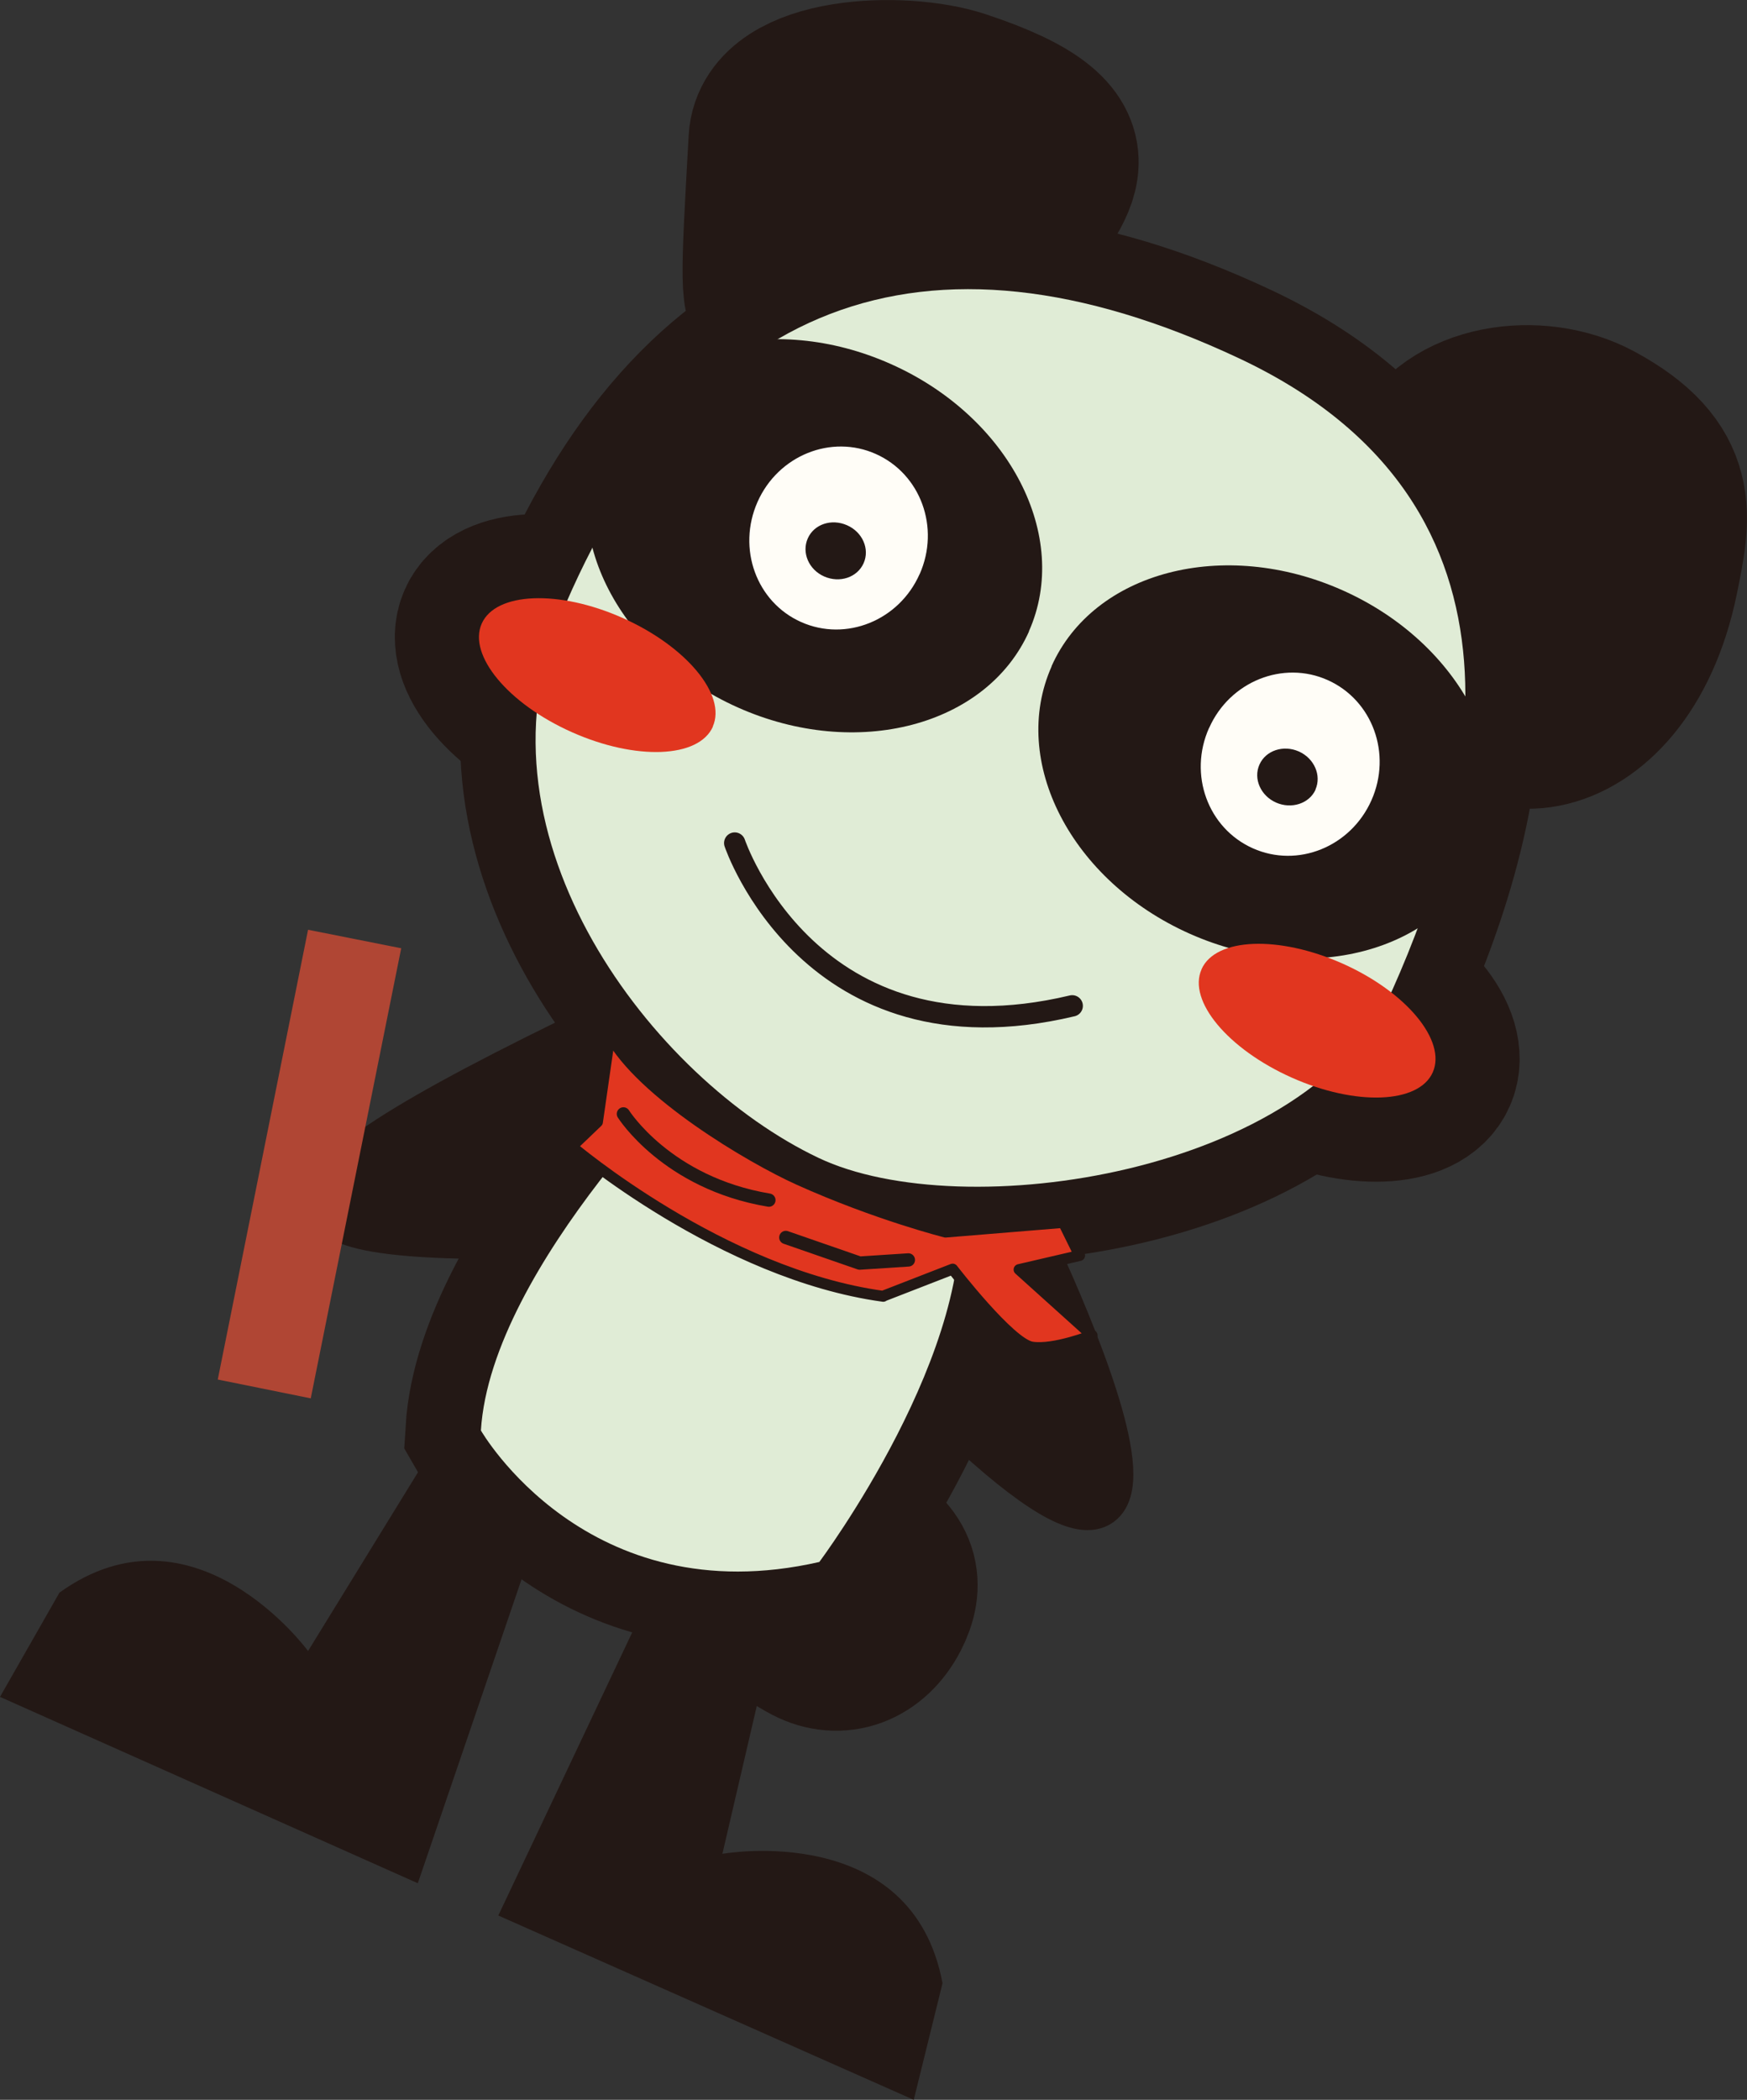 <?xml version="1.0" encoding="UTF-8"?><svg id="_レイヤー_2" xmlns="http://www.w3.org/2000/svg" viewBox="0 0 110.47 132.73"><rect x="0" y="0" width="110.47" height="132.73" fill="#333333" stroke="none"/><defs><style>.cls-1,.cls-2,.cls-3,.cls-4,.cls-5,.cls-6,.cls-7,.cls-8{fill:none;stroke:#231815;}.cls-1,.cls-5{stroke-width:10.64px;}.cls-2{stroke-width:3.18px;}.cls-2,.cls-3,.cls-5,.cls-6,.cls-7,.cls-8{stroke-linecap:round;stroke-linejoin:round;}.cls-9{fill:#fffdf7;}.cls-10{fill:#b04634;}.cls-11{fill:#e1361f;}.cls-12{fill:#e0ecd6;}.cls-13{fill:#231815;}.cls-3,.cls-4{stroke-width:9.54px;}.cls-6{stroke-width:1.35px;}.cls-7{stroke-width:.69px;}.cls-8{stroke-width:.84px;}</style></defs><g id="_パンダ"><g><path class="cls-13" d="M45.07,45.93c.89-1.99-1.66-5.07-5.7-6.87-4.04-1.8-8.03-1.63-8.91,.36s1.66,5.06,5.7,6.86,8.03,1.65,8.92-.35"/><path class="cls-1" d="M45.07,45.93c.89-1.99-1.66-5.07-5.7-6.87-4.04-1.8-8.03-1.63-8.91,.36s1.66,5.06,5.7,6.86,8.03,1.65,8.92-.35Z"/><path class="cls-13" d="M75.98,61.27c-.89,1.99,1.67,5.05,5.71,6.85,4.04,1.8,8.03,1.65,8.91-.34s-1.66-5.07-5.7-6.87-8.03-1.64-8.92,.35"/><path class="cls-1" d="M75.98,61.27c-.89,1.99,1.67,5.05,5.71,6.85,4.04,1.8,8.03,1.65,8.91-.34s-1.66-5.07-5.7-6.87-8.03-1.64-8.92,.35Z"/><path class="cls-13" d="M64.11,76.45l-6.33,10.28c23.3,23.7,6.33-10.28,6.33-10.28"/><path class="cls-2" d="M64.11,76.45l-6.33,10.28c23.3,23.7,6.33-10.28,6.33-10.28Z"/><path class="cls-13" d="M38.3,77.9l-.11-12.99c-24.87,11.94-21.23,13.58,.11,12.99"/><path class="cls-2" d="M38.3,77.9l-.11-12.99c-24.87,11.94-21.23,13.58,.11,12.99Z"/><path class="cls-13" d="M42.42,98.02l-10.91,23.06,26.27,11.65,1.82-7.37c-1.93-10.32-13.92-8.18-13.92-8.18l3.87-16.63-7.12-2.53Z"/><path class="cls-13" d="M35.36,92.86l-6.91-3.08-8.97,14.58s-7.2-9.82-15.72-3.69l-3.76,6.59,26.42,11.78,8.94-26.18Z"/><path class="cls-5" d="M56.02,101.91c.89-1.73,.69-3.31-1.87-4.7-1.75-.94-4.45-.56-5.24,1.22s-.72,3.62,2.37,5.24c1.78,.93,3.7,.25,4.74-1.76Z"/><path class="cls-13" d="M56.02,101.91c.89-1.73,.69-3.31-1.87-4.7-1.75-.94-4.45-.56-5.24,1.22s-.72,3.62,2.37,5.24c1.78,.93,3.7,.25,4.74-1.76"/><path class="cls-4" d="M51.81,98.73s10.2-13.63,8.75-23.37c0,0,.61-7.99-15.64-8.61,0,0-13.87,13.21-14.51,23.67,0,0,6.68,11.67,21.41,8.31Z"/><path class="cls-12" d="M51.81,98.73s10.2-13.63,8.75-23.37c0,0,.61-7.99-15.64-8.61,0,0-13.87,13.21-14.51,23.67,0,0,6.68,11.67,21.41,8.31"/><path class="cls-1" d="M104.62,36.46c.79-3.9,1.42-6.74-3.8-9.56-3.58-1.93-9.07-1.16-10.68,2.47-1.62,3.63,1.64,4.11,1.95,11.22,.33,7.65,10.18,7.37,12.53-4.13Z"/><path class="cls-1" d="M55.1,18.43c3.43,1.79,7.17,.51,9.17-3.4,1.86-3.6,5.77-5.98-3.61-9.08-3.66-1.21-11.58-.88-11.8,2.89-1.01,17.94-.34,6.15,6.23,9.6Z"/><path class="cls-13" d="M104.62,36.46c.79-3.9,1.42-6.74-3.8-9.56-3.58-1.93-9.07-1.16-10.68,2.47-1.62,3.63,1.64,4.11,1.95,11.22,.33,7.65,10.18,7.37,12.53-4.13"/><path class="cls-13" d="M55.1,18.43c3.43,1.79,7.17,.51,9.17-3.4,1.86-3.6,5.77-5.98-3.61-9.08-3.66-1.21-11.58-.88-11.8,2.89-1.01,17.94-.34,6.15,6.23,9.6"/><path class="cls-3" d="M88.06,62.54c5.11-11.47,10.18-30.56-9.73-39.9-19.93-9.35-34.67-3.58-42.94,16.44-5.74,13.88,5.85,29.12,16.37,34.11,9.11,4.33,31.11,1.02,36.3-10.65Z"/><path class="cls-12" d="M88.06,62.54c5.11-11.47,10.18-30.56-9.73-39.9-19.93-9.35-34.67-3.58-42.94,16.44-5.74,13.88,5.85,29.12,16.37,34.11,9.11,4.33,31.11,1.02,36.3-10.65"/><path class="cls-13" d="M65.06,39.91c2.67-6-1.23-13.56-8.73-16.9-7.49-3.34-15.73-1.18-18.4,4.81s1.24,13.56,8.73,16.9,15.73,1.18,18.41-4.81"/><path class="cls-13" d="M66.5,42.12c-2.67,6,1.23,13.56,8.73,16.9,7.5,3.34,15.73,1.18,18.4-4.81s-1.24-13.56-8.74-16.9c-7.5-3.34-15.73-1.19-18.4,4.81"/><path class="cls-9" d="M58.15,36.3c1.31-2.94,.07-6.33-2.76-7.6s-6.19,.09-7.49,3.03-.07,6.33,2.76,7.59,6.19-.09,7.49-3.03"/><path class="cls-9" d="M76.45,46.02c-1.31,2.94-.07,6.33,2.77,7.6s6.19-.09,7.5-3.03,.07-6.33-2.76-7.6-6.2,.09-7.5,3.02"/><path class="cls-13" d="M54.61,35.6c.4-.9-.07-1.97-1.05-2.4s-2.08-.07-2.48,.83,.06,1.98,1.04,2.41,2.09,.06,2.49-.84"/><path class="cls-13" d="M83.18,49.91c.4-.9-.08-1.98-1.05-2.41s-2.09-.07-2.49,.83,.08,1.97,1.05,2.4,2.1,.07,2.5-.82"/><path class="cls-6" d="M46.46,53.29s4.78,14.23,21.34,10.29"/><path class="cls-11" d="M45.07,45.93c.89-1.99-1.66-5.07-5.7-6.87-4.04-1.8-8.03-1.63-8.91,.36s1.66,5.06,5.7,6.86,8.03,1.65,8.92-.35"/><path class="cls-11" d="M75.98,61.27c-.89,1.99,1.67,5.05,5.71,6.85,4.04,1.8,8.03,1.65,8.91-.34s-1.66-5.07-5.7-6.87-8.03-1.64-8.92,.35"/><path class="cls-11" d="M55.84,81.93l4.4-1.71s3.63,4.71,5.01,4.93c1.38,.22,3.81-.74,3.81-.74l-4.62-4.16,3.83-.89-1.03-2.09-7.45,.61s-4.35-1.09-9.3-3.32c-3.05-1.38-9.94-5.46-11.92-9.13l-.79,5.49-1.62,1.55s9.47,8.07,19.69,9.47"/><path class="cls-7" d="M55.84,81.93l4.4-1.71s3.63,4.71,5.01,4.93c1.38,.22,3.81-.74,3.81-.74l-4.62-4.16,3.83-.89-1.03-2.09-7.45,.61s-4.35-1.09-9.3-3.32c-3.05-1.38-9.94-5.46-11.92-9.13l-.79,5.49-1.62,1.55s9.47,8.07,19.69,9.47Z"/><path class="cls-8" d="M39.42,70.41s2.74,4.37,9.2,5.45"/><polyline class="cls-8" points="49.69 78.22 54.36 79.84 57.44 79.64"/><polygon class="cls-10" points="19.65 88.39 13.77 87.2 19.48 58.77 25.37 59.94 19.65 88.39"/></g></g></svg>